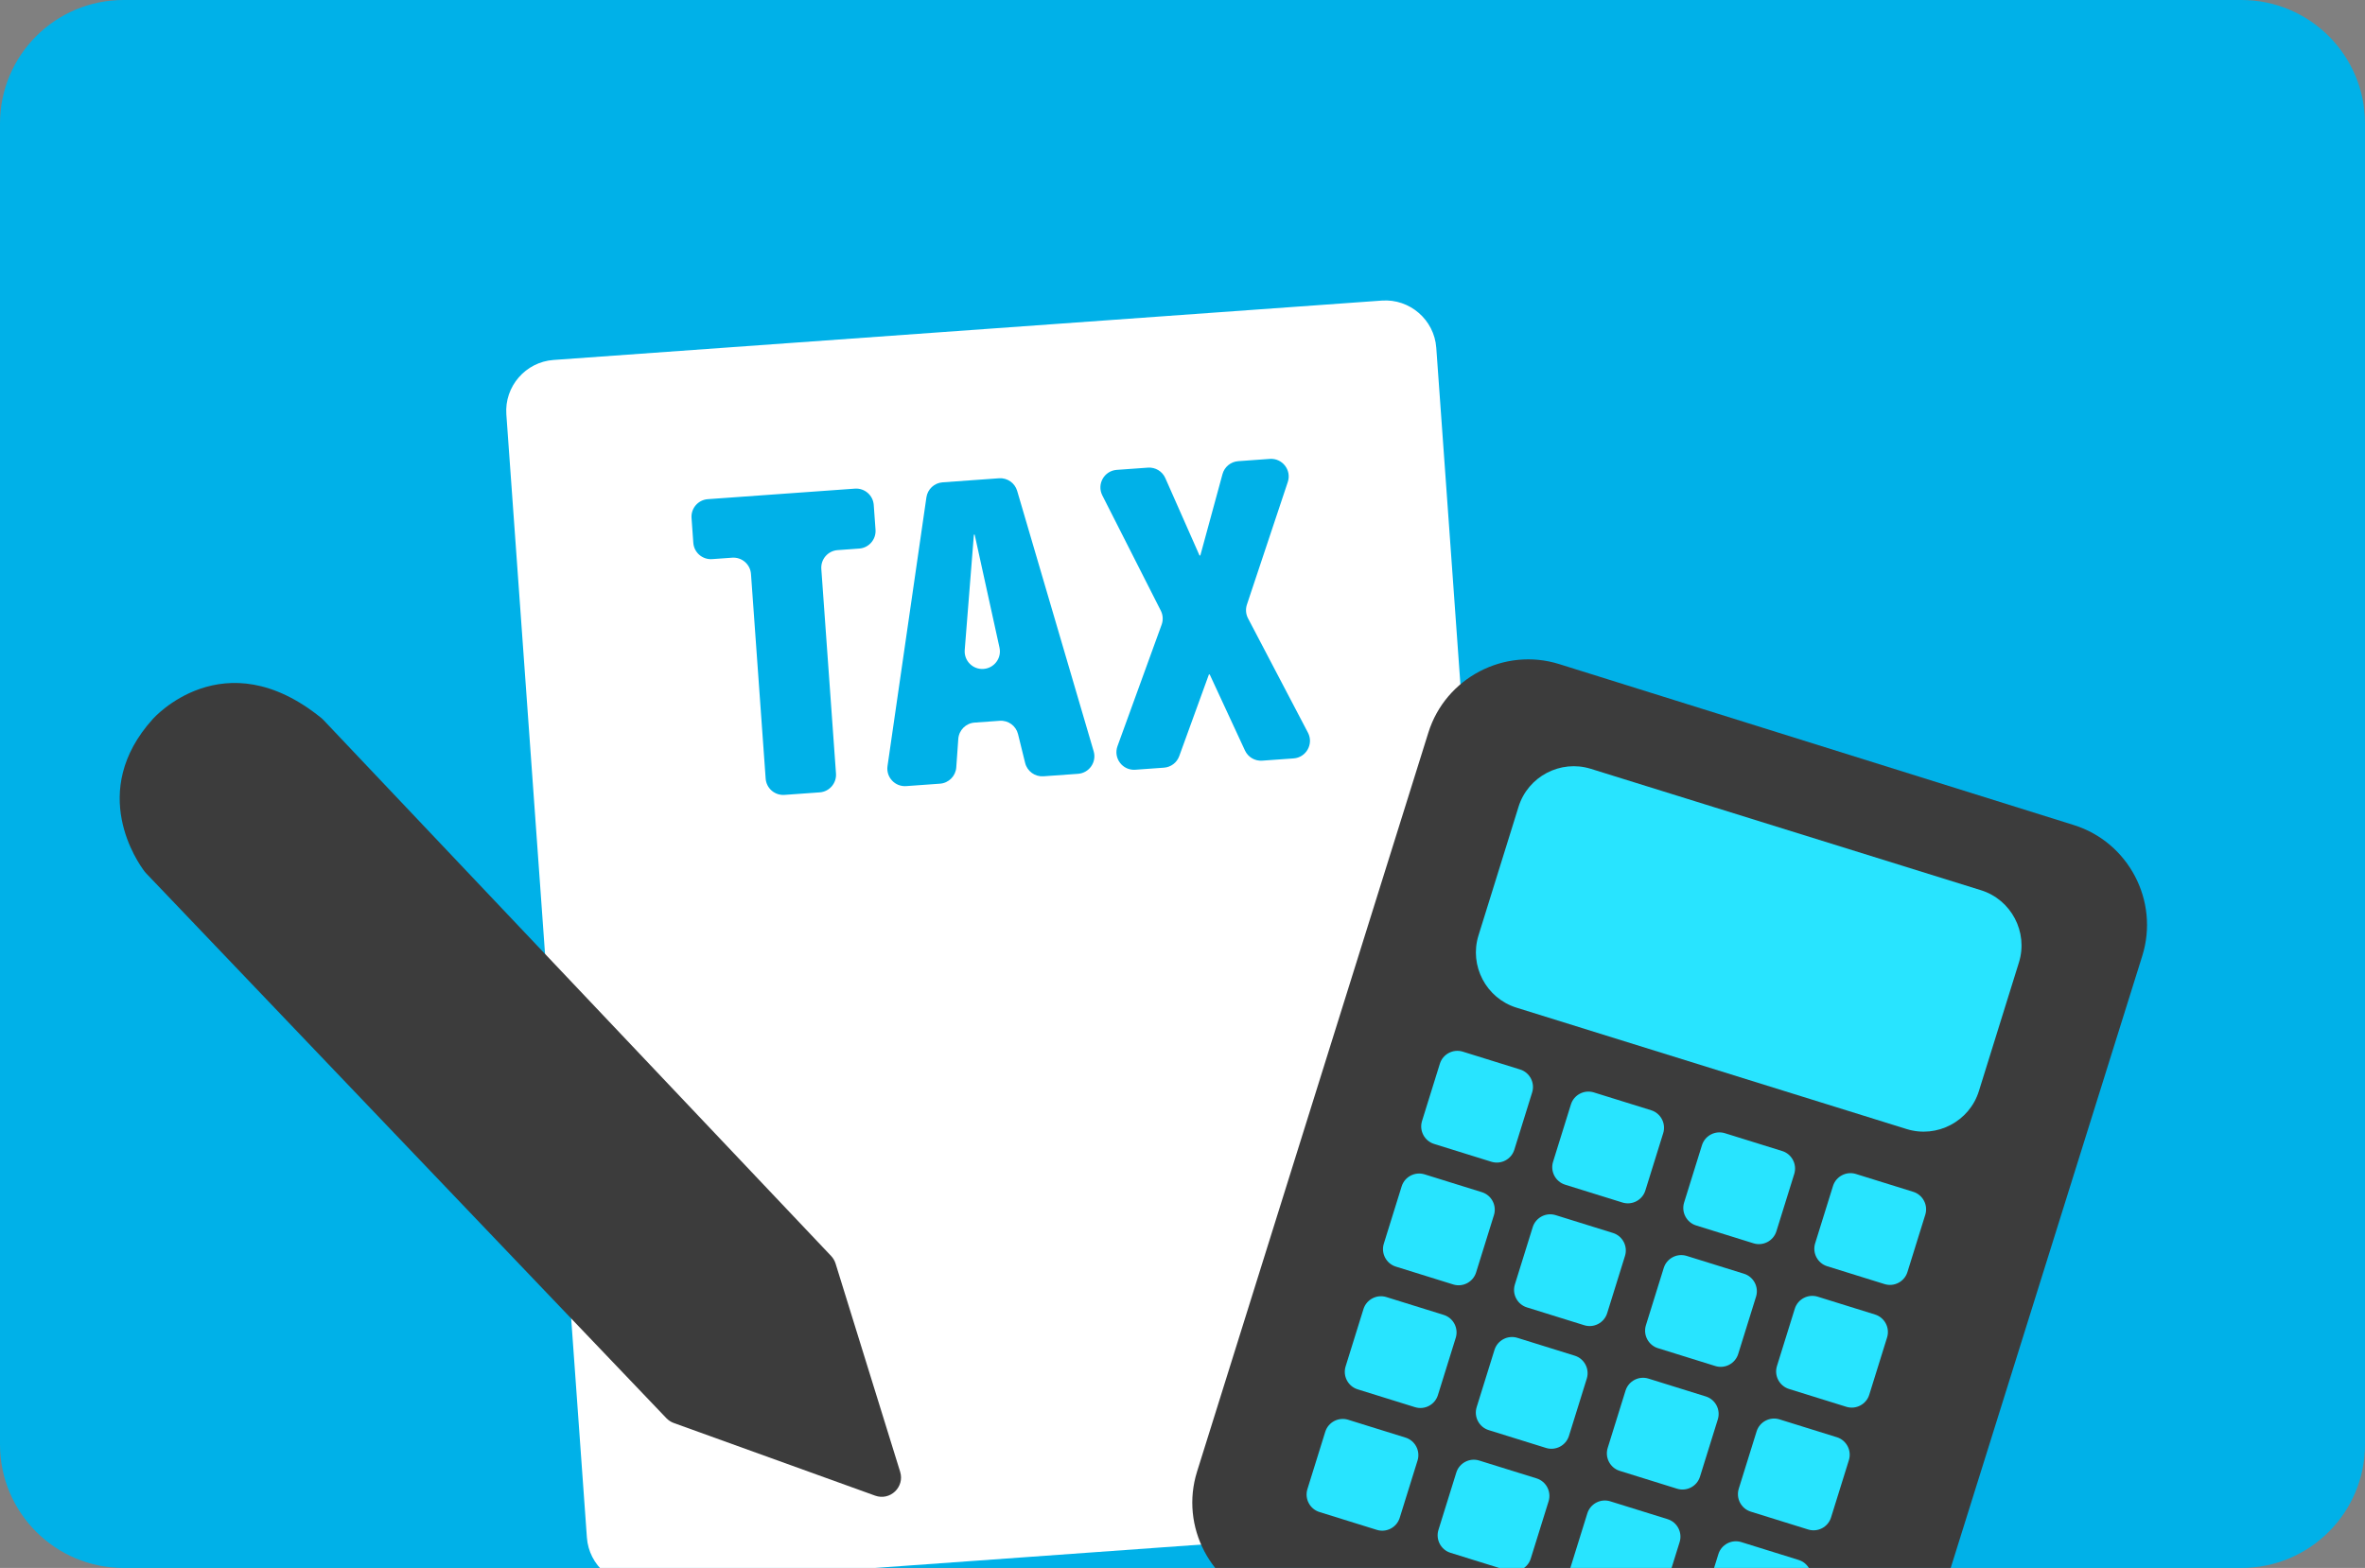 <svg xmlns="http://www.w3.org/2000/svg" xmlns:xlink="http://www.w3.org/1999/xlink" id="Layer_1" x="0px" y="0px" viewBox="0 0 956 634" style="enable-background:new 0 0 956 634;" xml:space="preserve"><rect x="0" y="0" width="956" height="634" fill="#808080" stroke="none"/><style type="text/css">	.st0{fill:#00B1E8;}	.st1{fill:#3C3C3C;}	.st2{fill:#28E4FF;}	.st3{fill:#FFFFFF;}	.st4{fill:none;stroke:#3C3C3C;stroke-width:10.303;stroke-linecap:round;stroke-linejoin:round;stroke-miterlimit:10;}</style><path class="st0" d="M906.06,634H49.94C22.36,634,0,611.64,0,584.06V49.94C0,22.36,22.36,0,49.94,0h856.11 C933.64,0,956,22.36,956,49.94v534.11C956,611.64,933.64,634,906.06,634z"></path><g>	<path class="st3" d="M594.07,616.76l-334.82,24.01c-11.3,0.81-21.2-7.77-22.01-19.07l-32.56-454.14  c-0.81-11.3,7.77-21.2,19.07-22.01l334.82-24.01c11.3-0.81,21.2,7.77,22.01,19.07l32.56,454.14  C613.94,606.05,605.36,615.95,594.07,616.76z"></path>	<path class="st1" d="M719.56,713.04l-208-65.08c-22.16-6.93-34.62-30.74-27.68-52.9l93.51-298.85  c6.93-22.16,30.74-34.62,52.9-27.68l208,65.08c22.16,6.93,34.62,30.74,27.68,52.9l-93.51,298.85  C765.52,707.51,741.72,719.97,719.56,713.04z"></path>	<path class="st1" d="M269.37,573.44L59.01,353.06c-0.19-0.2-0.37-0.4-0.53-0.62c-2.63-3.44-23.22-32.36,3.29-61.71  c0,0,28.55-32.56,68.18-0.35c0.28,0.23,0.55,0.48,0.8,0.75l205.22,216.73c0.82,0.87,1.43,1.91,1.79,3.06l26.1,84.18  c1.91,6.16-4.05,11.85-10.11,9.66l-81.39-29.37C271.23,574.98,270.21,574.31,269.37,573.44z"></path>	<path class="st2" d="M770.71,456.53l-157.72-49.09c-12.25-3.81-19.16-16.96-15.34-29.21l16.19-52.02  c3.81-12.25,16.96-19.16,29.21-15.34l157.72,49.09c12.25,3.81,19.16,16.96,15.34,29.21l-16.19,52.02  C796.11,453.44,782.97,460.35,770.71,456.53z"></path>	<g>		<path class="st2" d="M602.88,469.76l-23.2-7.22c-3.88-1.21-6.06-5.37-4.86-9.25l7.22-23.2c1.21-3.88,5.37-6.06,9.25-4.86   l23.2,7.22c3.88,1.21,6.06,5.37,4.86,9.25l-7.22,23.2C610.92,468.78,606.75,470.96,602.88,469.76z"></path>		<path class="st2" d="M655.85,486.24l-23.2-7.22c-3.88-1.21-6.06-5.37-4.86-9.25l7.22-23.2c1.21-3.88,5.37-6.06,9.25-4.86   l23.2,7.22c3.88,1.21,6.06,5.37,4.86,9.25l-7.22,23.2C663.89,485.27,659.73,487.45,655.85,486.24z"></path>		<path class="st2" d="M708.82,502.73l-23.2-7.22c-3.88-1.21-6.06-5.37-4.86-9.25l7.22-23.2c1.21-3.88,5.37-6.06,9.25-4.86   l23.2,7.22c3.88,1.21,6.06,5.37,4.86,9.25l-7.22,23.2C716.86,501.75,712.7,503.94,708.82,502.73z"></path>		<path class="st2" d="M761.79,519.22l-23.2-7.22c-3.88-1.21-6.06-5.37-4.86-9.25l7.22-23.2c1.21-3.88,5.37-6.06,9.25-4.86   l23.2,7.22c3.88,1.21,6.06,5.37,4.86,9.25l-7.22,23.2C769.83,518.24,765.67,520.43,761.79,519.22z"></path>		<path class="st2" d="M587.43,519.37l-23.2-7.22c-3.88-1.21-6.06-5.37-4.86-9.25l7.22-23.2c1.21-3.88,5.37-6.06,9.25-4.86   l23.2,7.22c3.88,1.21,6.06,5.37,4.86,9.25l-7.22,23.2C595.47,518.39,591.31,520.58,587.43,519.37z"></path>		<path class="st2" d="M640.41,535.86l-23.2-7.22c-3.88-1.21-6.06-5.37-4.86-9.25l7.22-23.2c1.21-3.88,5.37-6.06,9.25-4.86   l23.2,7.22c3.88,1.21,6.06,5.37,4.86,9.25l-7.22,23.2C648.44,534.88,644.28,537.07,640.41,535.86z"></path>		<path class="st2" d="M693.38,552.35l-23.2-7.22c-3.88-1.21-6.06-5.37-4.86-9.25l7.22-23.2c1.21-3.88,5.37-6.06,9.25-4.86   l23.2,7.22c3.88,1.21,6.06,5.37,4.86,9.25l-7.22,23.2C701.42,551.37,697.26,553.56,693.38,552.35z"></path>		<path class="st2" d="M746.35,568.84l-23.2-7.22c-3.88-1.21-6.06-5.37-4.86-9.25l7.22-23.2c1.21-3.88,5.37-6.06,9.25-4.86   l23.2,7.22c3.88,1.21,6.06,5.37,4.86,9.25l-7.22,23.2C754.39,567.86,750.23,570.04,746.35,568.84z"></path>		<path class="st2" d="M571.99,568.99l-23.2-7.22c-3.88-1.21-6.06-5.37-4.86-9.25l7.22-23.2c1.21-3.88,5.37-6.06,9.25-4.86   l23.2,7.22c3.88,1.21,6.06,5.37,4.86,9.25l-7.22,23.2C580.03,568.01,575.87,570.2,571.99,568.99z"></path>		<path class="st2" d="M624.96,585.48l-23.2-7.22c-3.88-1.21-6.06-5.37-4.86-9.25l7.22-23.2c1.21-3.88,5.37-6.06,9.25-4.86   l23.2,7.22c3.88,1.21,6.06,5.37,4.86,9.25l-7.22,23.2C633,584.5,628.84,586.68,624.96,585.48z"></path>		<path class="st2" d="M677.93,601.96l-23.2-7.22c-3.88-1.21-6.06-5.37-4.86-9.25l7.22-23.2c1.21-3.88,5.37-6.06,9.25-4.86   l23.2,7.22c3.88,1.21,6.06,5.37,4.86,9.25l-7.22,23.2C685.97,600.99,681.81,603.17,677.93,601.96z"></path>		<path class="st2" d="M730.91,618.45l-23.2-7.22c-3.88-1.21-6.06-5.37-4.86-9.25l7.22-23.2c1.21-3.88,5.37-6.06,9.25-4.86   l23.2,7.22c3.88,1.21,6.06,5.37,4.86,9.25l-7.22,23.2C738.95,617.47,734.79,619.66,730.91,618.45z"></path>		<path class="st2" d="M556.55,618.6l-23.2-7.22c-3.88-1.21-6.06-5.37-4.86-9.25l7.22-23.2c1.21-3.88,5.37-6.06,9.25-4.86l23.2,7.22   c3.88,1.21,6.06,5.37,4.86,9.25l-7.22,23.2C564.59,617.63,560.42,619.81,556.55,618.6z"></path>		<path class="st2" d="M609.52,635.09l-23.2-7.22c-3.88-1.21-6.06-5.37-4.86-9.25l7.22-23.2c1.21-3.88,5.37-6.06,9.25-4.86   l23.2,7.22c3.88,1.21,6.06,5.37,4.86,9.25l-7.22,23.2C617.56,634.11,613.4,636.3,609.52,635.09z"></path>		<path class="st2" d="M662.49,651.58l-23.2-7.22c-3.88-1.21-6.06-5.37-4.86-9.25l7.22-23.2c1.21-3.88,5.37-6.06,9.25-4.86   l23.2,7.22c3.88,1.21,6.06,5.37,4.86,9.25l-7.22,23.2C670.53,650.6,666.37,652.79,662.49,651.58z"></path>		<path class="st2" d="M715.46,668.07l-23.2-7.22c-3.88-1.21-6.06-5.37-4.86-9.25l7.22-23.2c1.21-3.88,5.37-6.06,9.25-4.86   l23.2,7.22c3.88,1.21,6.06,5.37,4.86,9.25l-7.22,23.2C723.5,667.09,719.34,669.28,715.46,668.07z"></path>	</g>	<g>		<path class="st0" d="M286.12,201.84l59.46-4.26c3.92-0.28,7.33,2.67,7.61,6.59l0.72,10.03c0.28,3.92-2.67,7.33-6.59,7.61   l-8.73,0.63c-3.92,0.28-6.87,3.69-6.59,7.61l5.93,82.73c0.28,3.92-2.67,7.33-6.59,7.61l-14.23,1.02   c-3.92,0.28-7.33-2.67-7.61-6.59l-5.93-82.73c-0.28-3.92-3.69-6.87-7.61-6.59l-8.09,0.58c-3.92,0.28-7.33-2.67-7.61-6.59   l-0.72-10.03C279.25,205.53,282.2,202.12,286.12,201.84z"></path>		<path class="st0" d="M358.76,309.75l15.72-108.64c0.48-3.31,3.2-5.84,6.54-6.08l22.81-1.64c3.34-0.24,6.4,1.88,7.34,5.1   l30.92,105.29c1.28,4.36-1.79,8.78-6.32,9.11l-13.96,1c-3.46,0.25-6.59-2.03-7.42-5.4l-2.87-11.64c-0.83-3.37-3.96-5.65-7.42-5.4   l-10.14,0.73c-3.53,0.25-6.34,3.06-6.59,6.59l-0.82,11.52c-0.25,3.53-3.06,6.34-6.59,6.59l-13.63,0.98   C361.78,318.2,358.11,314.25,358.76,309.75z M393.99,216.18l-0.32,0.02l-3.7,46.62c-0.34,4.34,3.26,7.98,7.61,7.66h0   c4.33-0.31,7.38-4.39,6.44-8.63L393.99,216.18z"></path>		<path class="st0" d="M484.88,224.61l0.33-0.02l8.96-32.89c0.79-2.92,3.34-5.01,6.36-5.23l12.77-0.92   c5.06-0.36,8.87,4.54,7.26,9.35l-16.52,49.57c-0.61,1.84-0.45,3.84,0.45,5.56l24.22,46.22c2.38,4.54-0.68,10.04-5.8,10.41   l-12.69,0.91c-2.95,0.21-5.72-1.42-6.97-4.11l-14.25-30.75l-0.33,0.02l-11.99,33.01c-0.96,2.64-3.38,4.47-6.18,4.67l-11.58,0.83   c-5.14,0.37-8.96-4.68-7.2-9.53l17.85-49.14c0.67-1.85,0.55-3.9-0.34-5.65l-23.64-46.61c-2.3-4.54,0.76-9.96,5.84-10.32l12.6-0.9   c3-0.21,5.8,1.47,7.02,4.22L484.88,224.61z"></path>	</g></g></svg>